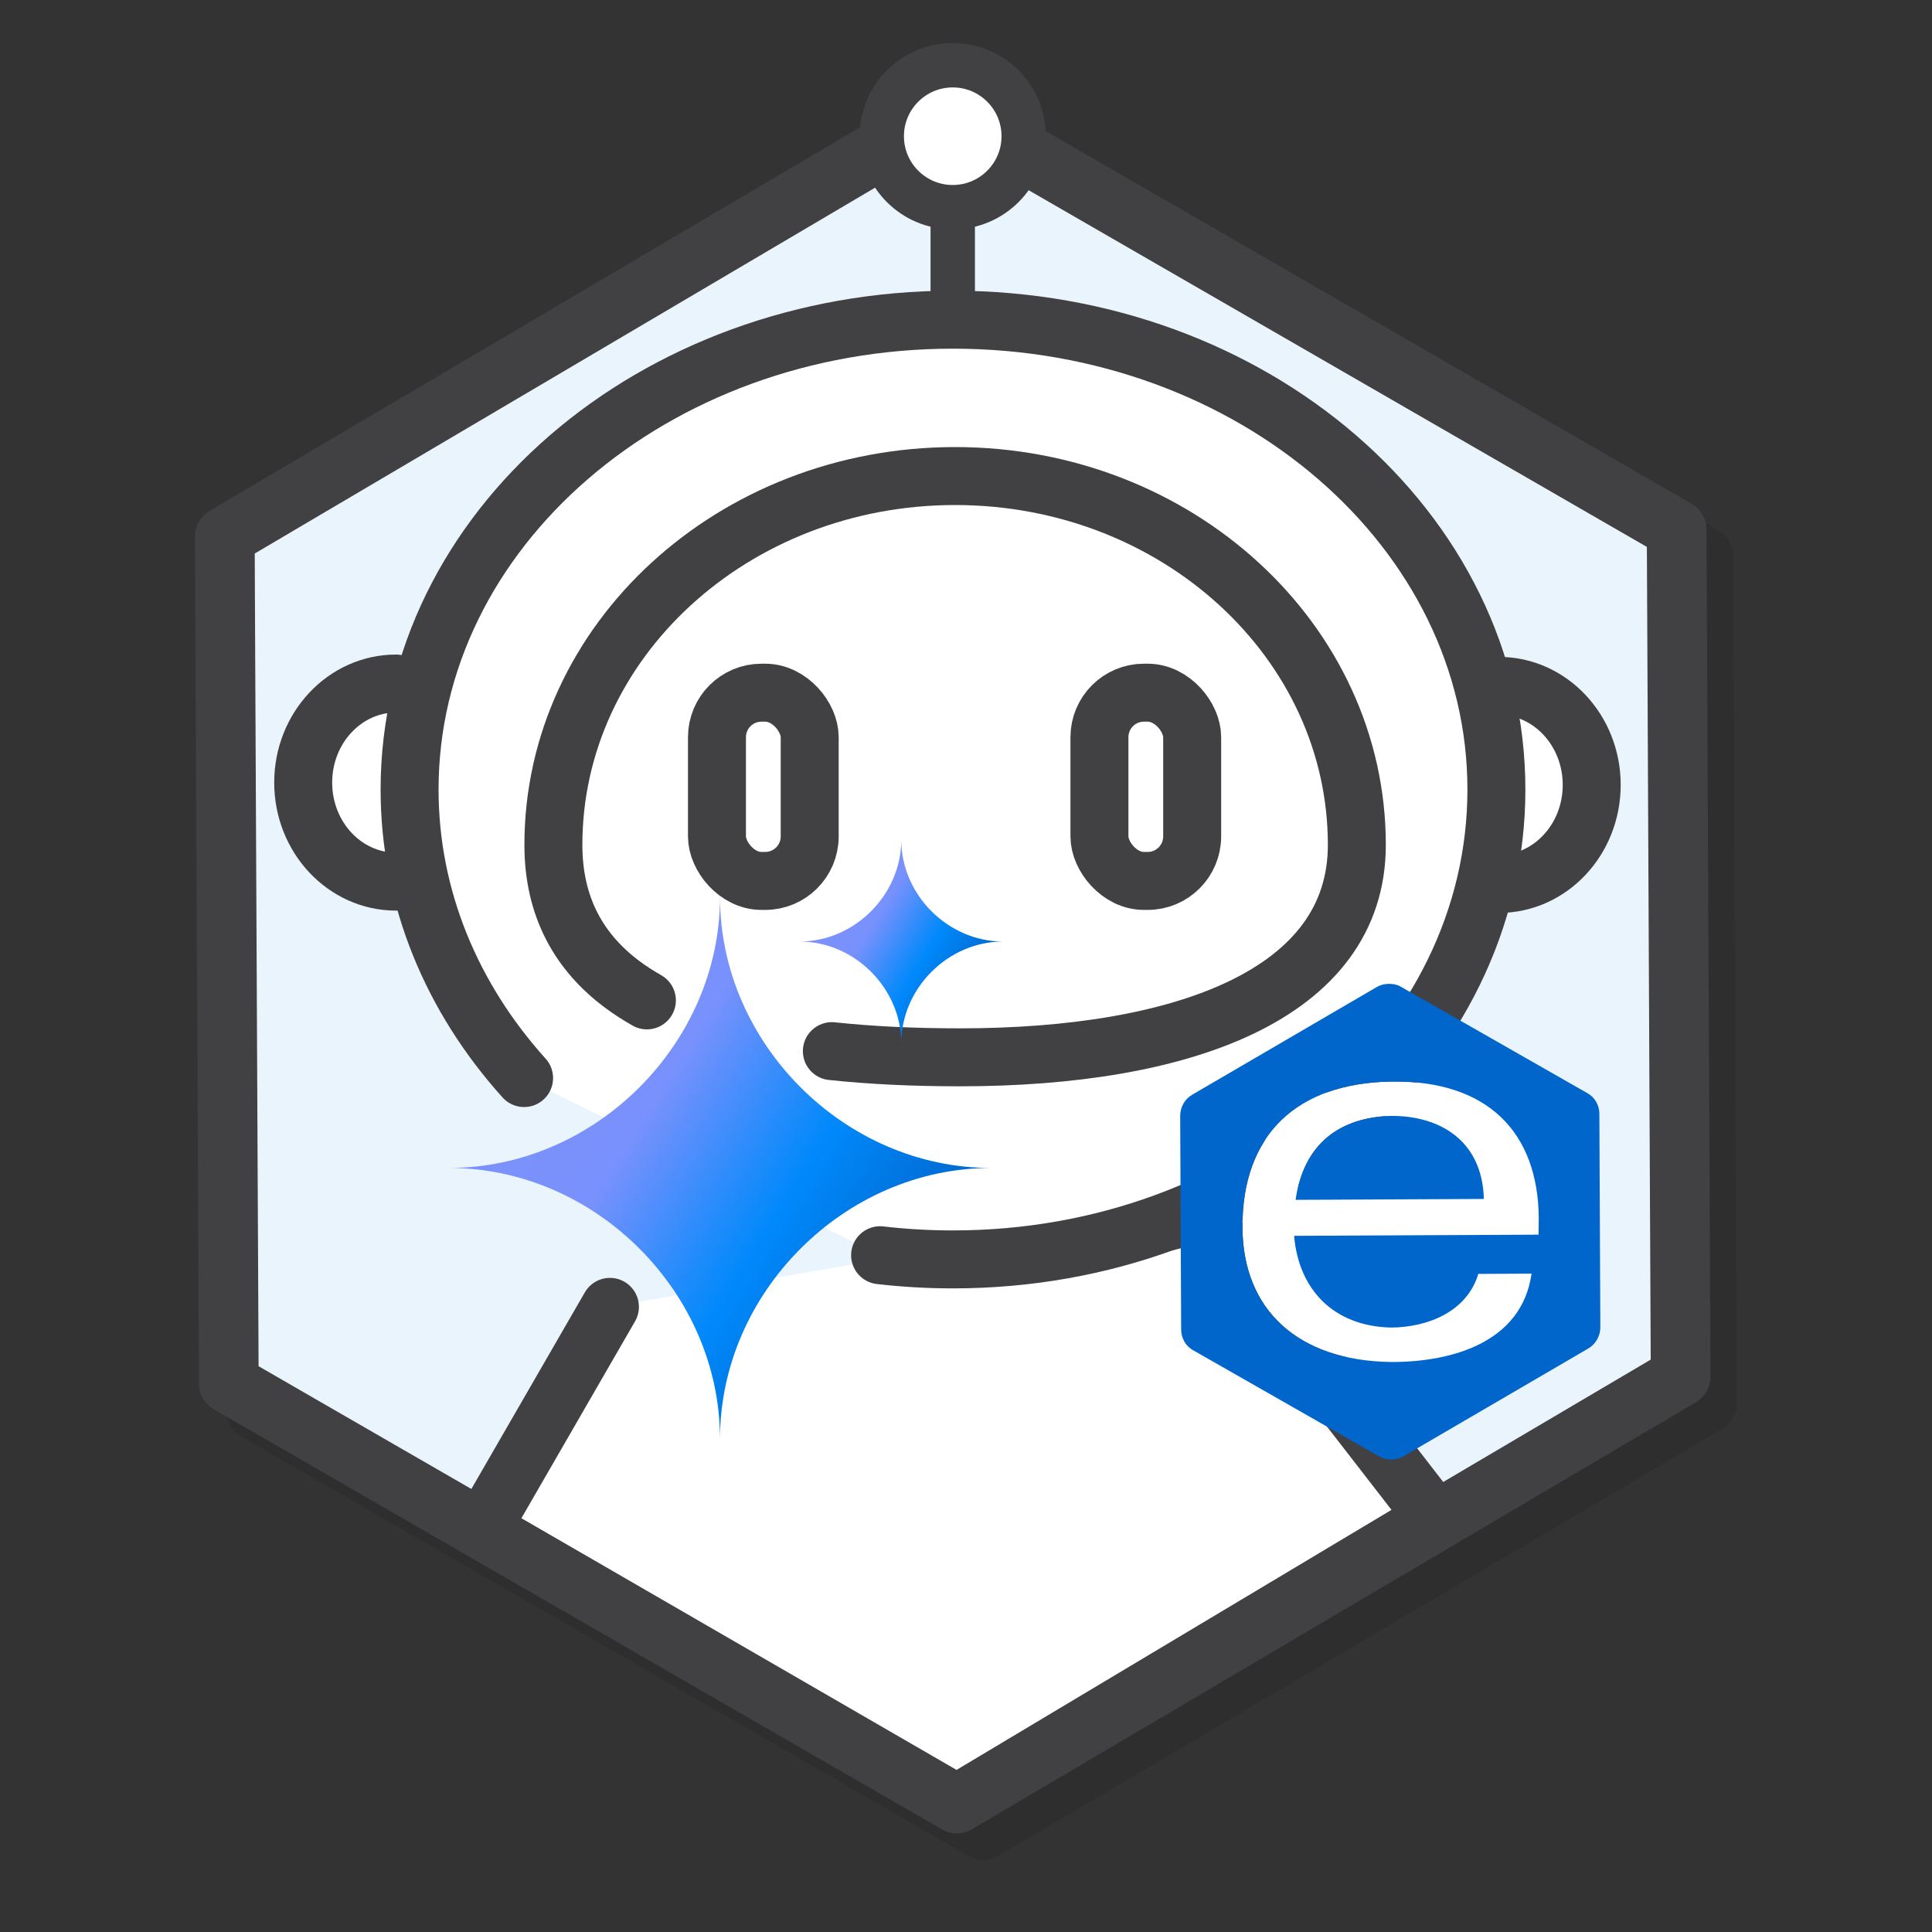 <svg xmlns="http://www.w3.org/2000/svg" xmlns:xlink="http://www.w3.org/1999/xlink" viewBox="0 0 300 300"><rect x="0" y="0" width="300" height="300" fill="#333333" stroke="none"/><defs><style>      .cls-1 {        fill: none;        stroke: #000;      }      .cls-1, .cls-2, .cls-3, .cls-4 {        stroke-linecap: round;        stroke-linejoin: round;      }      .cls-1, .cls-4 {        stroke-width: 9.27px;      }      .cls-2 {        stroke-width: 9px;      }      .cls-2, .cls-3, .cls-5 {        fill: #fff;      }      .cls-2, .cls-3, .cls-4 {        stroke: #414042;      }      .cls-3 {        stroke-width: 6.89px;      }      .cls-6 {        mix-blend-mode: multiply;        opacity: .1;      }      .cls-7 {        fill: url(#linear-gradient-2);      }      .cls-8 {        fill: url(#linear-gradient);      }      .cls-9 {        isolation: isolate;      }      .cls-10 {        fill: #06c;      }      .cls-4 {        fill: #eaf4fc;      }    </style><linearGradient id="linear-gradient" x1="142.06" y1="200.27" x2="81.53" y2="162.45" gradientUnits="userSpaceOnUse"><stop offset="0" stop-color="#06c"></stop><stop offset=".34" stop-color="#0089fb"></stop><stop offset=".7" stop-color="#7991fc"></stop><stop offset="1" stop-color="#7c91fc"></stop></linearGradient><linearGradient id="linear-gradient-2" x1="151.31" y1="153.3" x2="128.6" y2="139.11" xlink:href="#linear-gradient"></linearGradient></defs><g class="cls-9"><g id="Layer_1"><polygon class="cls-5" points="262.21 214.68 261.58 83.18 148.55 17.96 36.14 84.24 36.75 215.75 149.79 280.97 262.21 214.68"></polygon><g><g class="cls-6"><polygon class="cls-1" points="265.09 217.87 264.47 86.36 151.43 21.14 39.03 87.43 39.08 99.3 39.65 218.95 152.69 284.17 265.09 217.87"></polygon></g><polygon class="cls-4" points="260.97 213.76 260.35 82.24 147.31 17.02 34.91 83.31 34.96 95.18 35.53 214.83 148.57 280.05 260.97 213.76"></polygon></g><path class="cls-2" d="M94.71,202.93l-19.89,34.46,73.75,42.66,74.17-44.34-36.61-47.25s-28.95,8.03-41.84,5.79"></path><g><path class="cls-2" d="M61.51,136.9c-7.97,0-14.43-6.89-14.43-15.38s6.46-15.38,14.43-15.38"></path><path class="cls-2" d="M232.73,106.5c7.97,0,14.43,6.89,14.43,15.38s-6.46,15.38-14.43,15.38"></path><path class="cls-2" d="M81.38,167.4c-11.14-12.36-17.78-27.91-17.78-44.8,0-40.29,37.78-72.96,84.38-72.96s84.38,32.67,84.38,72.96-37.78,72.96-84.38,72.96c-3.84,0-7.62-.22-11.32-.65"></path><path class="cls-2" d="M100.45,155.34c-1.34-.76-2.6-1.57-3.77-2.44-6.77-5.03-10.75-12.07-10.75-21.71,0-31.63,27.93-57.27,62.38-57.27s62.38,25.64,62.38,57.27c0,23.28-27.18,32.99-61.63,32.99-6.92,0-13.62-.29-19.89-.96"></path><rect class="cls-2" x="111.33" y="107.56" width="14.4" height="29.23" rx="6.91" ry="6.91"></rect><rect class="cls-2" x="170.72" y="107.56" width="14.4" height="29.23" rx="6.91" ry="6.91"></rect><line class="cls-3" x1="147.94" y1="23.17" x2="147.94" y2="49.63"></line><circle class="cls-3" cx="147.94" cy="21.15" r="11.02"></circle></g><g><path class="cls-5" d="M192.93,190.59c.06,12.75,8.57,20.73,23.09,20.91h.45c8.92-.04,19.84-2.97,21.36-13.72l-8.27.04c-1.74,5.81-7.77,8.3-13.57,8.33-8.97-.21-14.34-5.98-15.03-14.24l14.97-.07,22.98-.11.04-2.47c-.06-13.61-8.11-21.39-22.43-21.31h-.66c-14.31.27-22.99,8.12-22.93,22.64h0ZM215.83,173.29h.45c6.91.02,13.88,3.51,14.13,12.88l-14.52.07-14.71.07c1.27-8.72,6.85-12.74,14.65-13.03h0Z"></path><path class="cls-10" d="M185.11,170c-1.15.66-1.85,1.93-1.85,3.28l.15,33.17c0,1.36.72,2.62,1.94,3.26l28.81,16.44c1.16.65,2.63.64,3.78-.02l28.66-16.72c1.15-.66,1.9-1.93,1.9-3.28l-.15-33.17c0-1.36-.72-2.62-1.94-3.26l-28.81-16.44c-.56-.35-1.22-.49-1.92-.49-.66,0-1.31.15-1.92.51l-28.66,16.72h0ZM215.85,167.94h.66c14.31-.07,22.36,7.7,22.43,21.31l-.04,2.47-22.98.11-14.97.07c.69,8.26,6.06,14.03,15.03,14.24,5.8-.03,11.83-2.52,13.57-8.33l8.27-.04c-1.51,10.74-12.44,13.66-21.36,13.72h-.45c-14.52-.19-23.02-8.16-23.09-20.9-.07-14.52,8.62-22.36,22.93-22.64h0Z"></path><path class="cls-10" d="M230.41,186.17c-.25-9.37-7.22-12.87-14.13-12.89h-.45c-7.82.29-13.39,4.3-14.65,13.03l14.71-.07,14.52-.07h0Z"></path></g><g><path class="cls-8" d="M111.8,223.44c0-22.73-19.35-42.08-42.08-42.08,22.73,0,42.08-19.35,42.08-42.08,0,22.73,19.35,42.08,42.08,42.08-22.73,0-42.08,19.35-42.08,42.08Z"></path><path class="cls-7" d="M139.95,161.99c0-8.53-7.26-15.79-15.79-15.79,8.53,0,15.79-7.26,15.79-15.79,0,8.53,7.26,15.79,15.79,15.79-8.53,0-15.79,7.26-15.79,15.79Z"></path></g></g></g></svg>